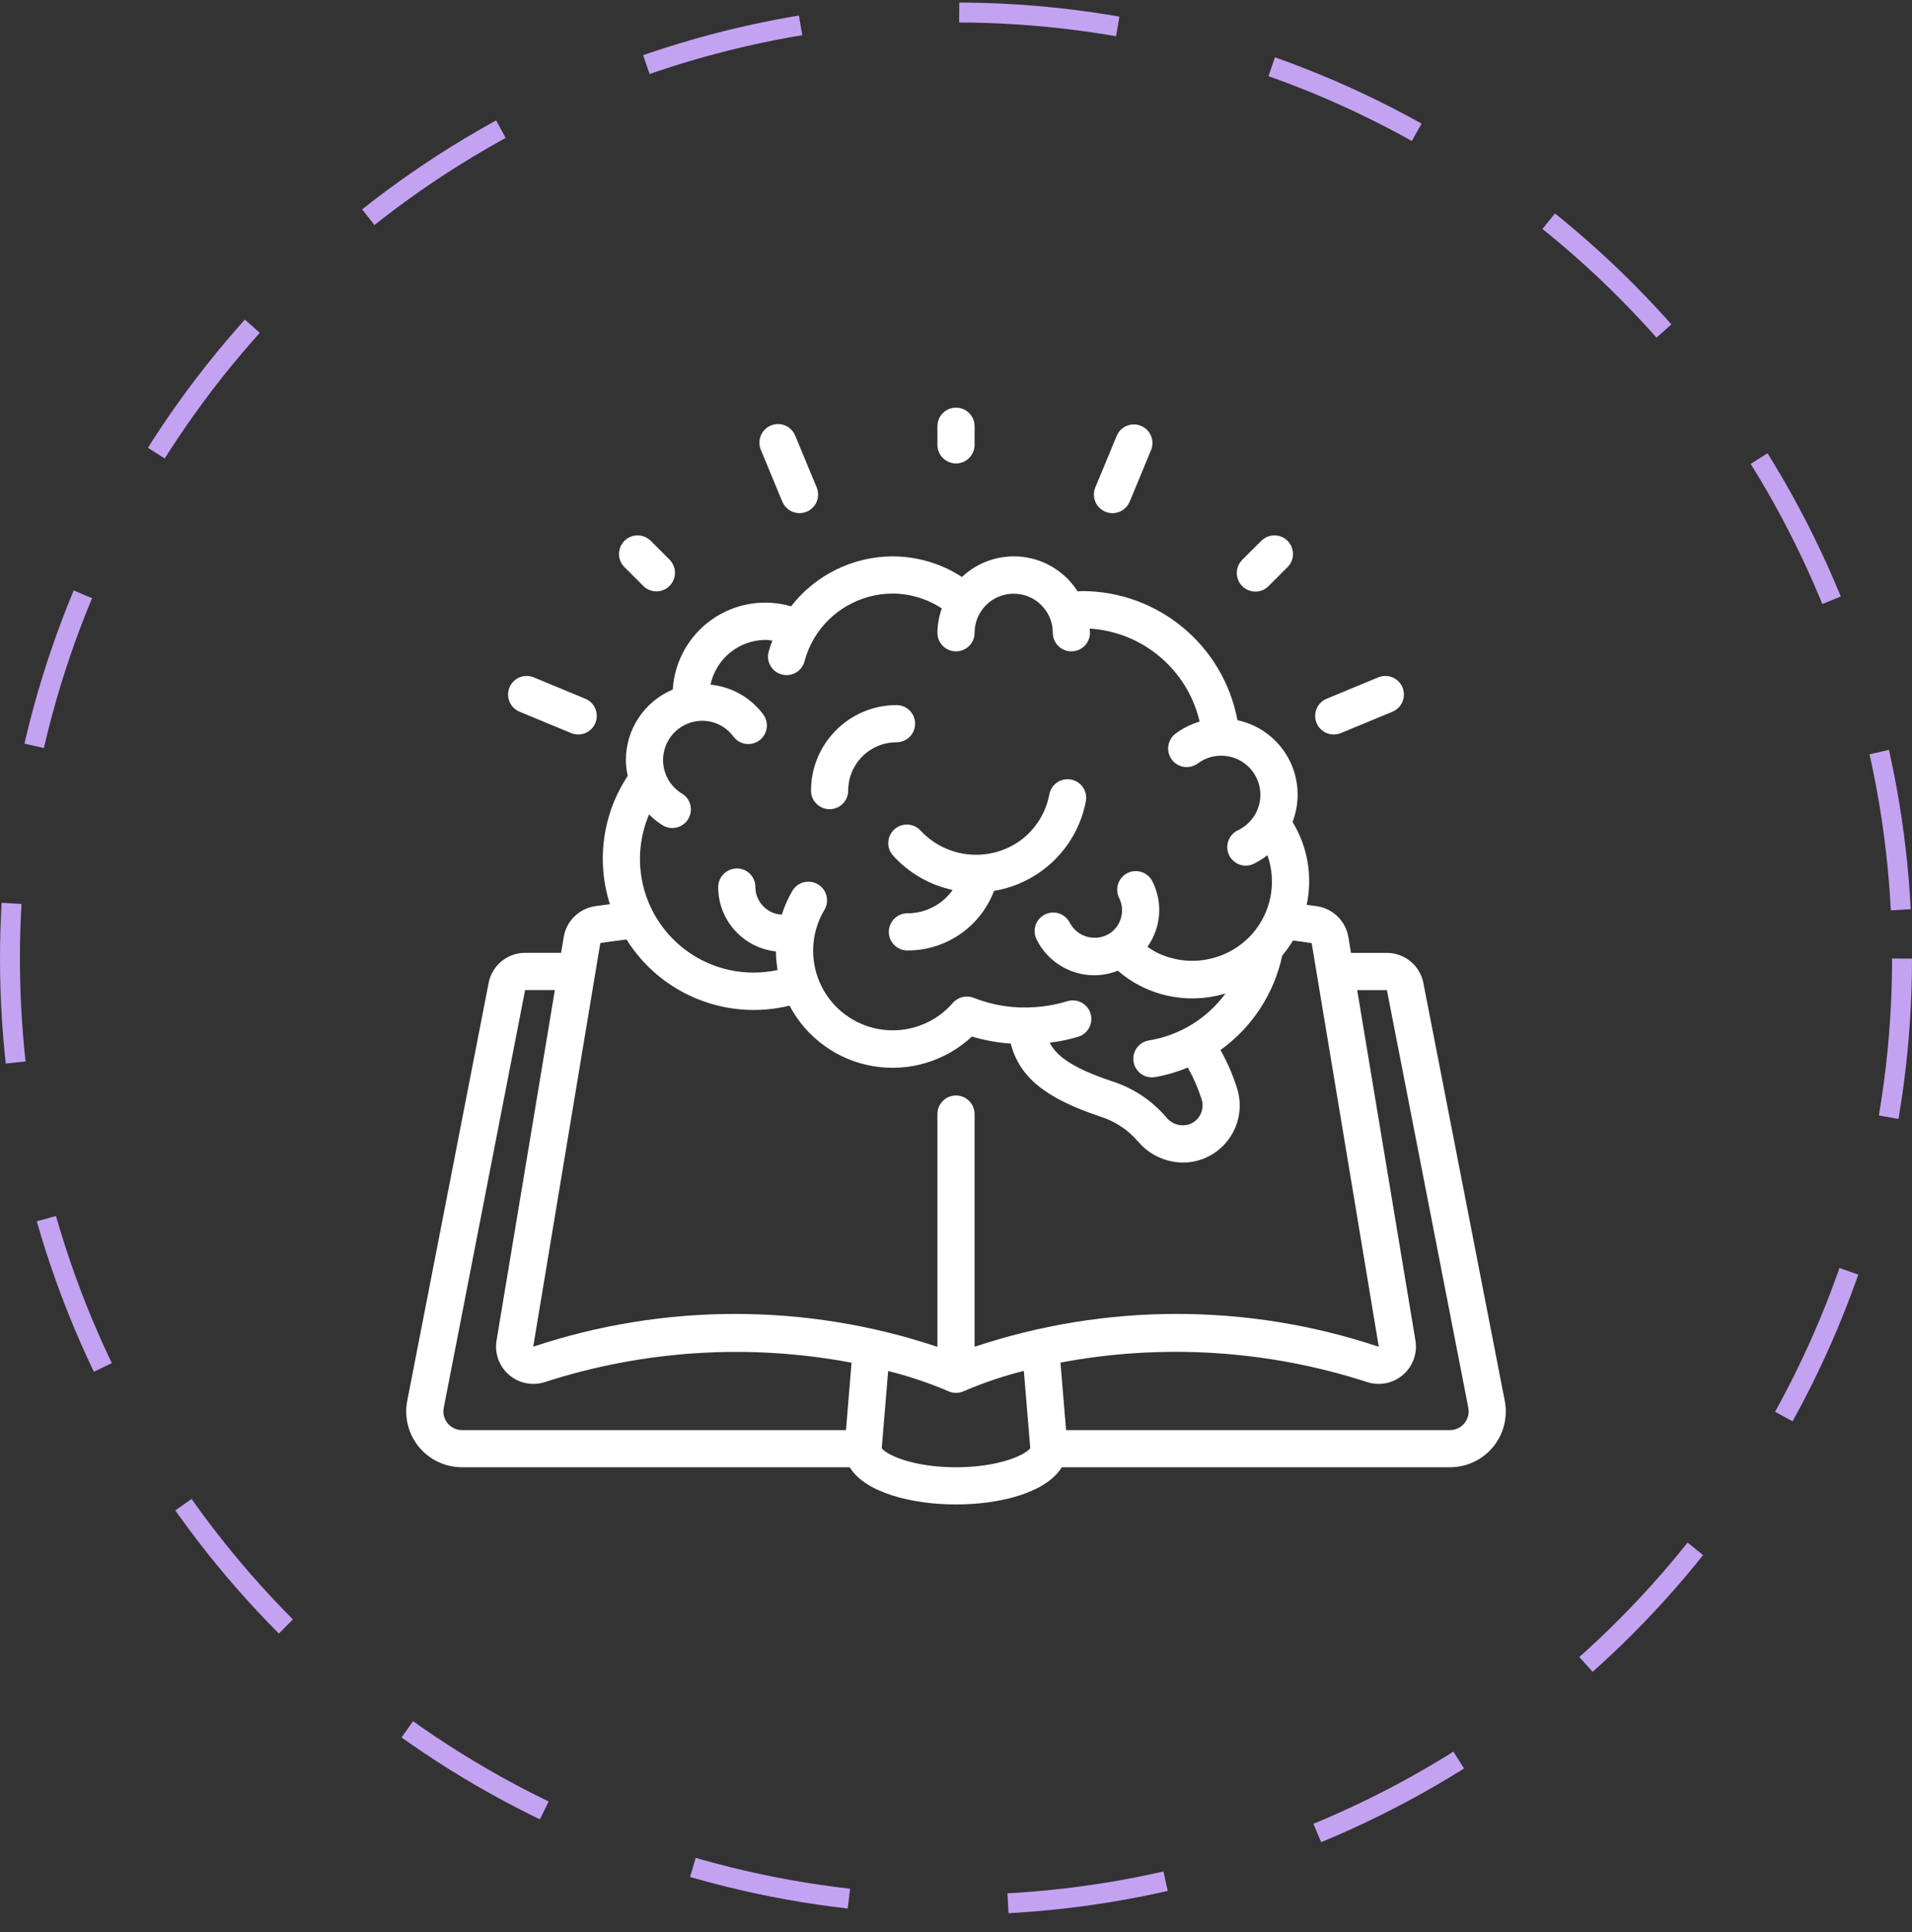 <svg width="96" height="97" viewBox="0 0 96 97" fill="none" xmlns="http://www.w3.org/2000/svg">
<rect x="0" y="0" width="96" height="97" fill="#333333" stroke="none"/>
<g clip-path="url(#clip0_1_221)">
<circle cx="48" cy="48.128" r="47.5" stroke="#C4A2F2" stroke-dasharray="8 8"/>
<g clip-path="url(#clip1_1_221)">
<g clip-path="url(#clip2_1_221)">
<path d="M71.467 49.356C71.298 48.477 70.529 47.842 69.635 47.841H67.832L67.7 47.047C67.568 46.249 66.939 45.626 66.14 45.5C65.963 45.472 65.784 45.454 65.607 45.429C65.913 44.002 65.659 42.513 64.898 41.268C65.3 40.225 65.225 39.058 64.693 38.075C64.16 37.092 63.224 36.392 62.131 36.159C61.432 32.418 58.177 29.699 54.372 29.676C54.279 29.676 54.196 29.688 54.107 29.691C53.499 28.736 52.496 28.102 51.373 27.962C50.249 27.822 49.122 28.191 48.299 28.968C47.261 28.294 46.051 27.934 44.814 27.933C42.82 27.941 40.941 28.867 39.719 30.442C38.363 30.046 36.9 30.289 35.744 31.102C34.588 31.915 33.865 33.209 33.778 34.62C32.353 35.218 31.426 36.613 31.425 38.159C31.428 38.427 31.459 38.694 31.518 38.955C30.258 40.855 29.929 43.224 30.623 45.395C30.373 45.429 30.117 45.46 29.877 45.496C29.073 45.617 28.439 46.24 28.305 47.041L28.172 47.838H26.365C25.472 47.839 24.704 48.472 24.534 49.349L20.447 70.333C20.288 71.154 20.504 72.004 21.037 72.65C21.57 73.295 22.364 73.668 23.201 73.666H42.665C43.438 74.941 45.786 75.533 48 75.533C50.191 75.533 52.516 74.955 53.312 73.666H72.799C73.636 73.668 74.429 73.295 74.963 72.65C75.496 72.005 75.712 71.155 75.553 70.334L71.467 49.356ZM34.247 39.848C33.489 39.392 33.128 38.488 33.363 37.635C33.597 36.783 34.371 36.191 35.255 36.188C35.874 36.186 36.457 36.48 36.822 36.979C37.021 37.247 37.348 37.388 37.679 37.35C38.01 37.312 38.296 37.1 38.428 36.794C38.561 36.488 38.52 36.134 38.321 35.867C37.688 35.019 36.727 34.478 35.674 34.373C35.953 33.066 37.105 32.13 38.442 32.127C38.556 32.132 38.669 32.145 38.782 32.164C38.706 32.355 38.641 32.55 38.586 32.748C38.469 33.242 38.769 33.739 39.261 33.865C39.752 33.992 40.255 33.703 40.392 33.215C40.498 32.805 40.662 32.411 40.877 32.046C41.705 30.659 43.198 29.807 44.814 29.8C45.693 29.804 46.552 30.063 47.286 30.547C47.146 30.939 47.072 31.353 47.067 31.77C47.067 32.285 47.484 32.703 48 32.703C48.516 32.703 48.933 32.285 48.933 31.77C48.933 30.686 49.812 29.807 50.897 29.807C51.981 29.807 52.86 30.686 52.86 31.77C52.86 32.285 53.278 32.703 53.793 32.703C54.309 32.703 54.727 32.285 54.727 31.77C54.727 31.698 54.709 31.63 54.705 31.558C57.377 31.723 59.625 33.623 60.232 36.23C59.797 36.357 59.388 36.561 59.025 36.833C58.758 37.032 58.618 37.36 58.658 37.691C58.698 38.022 58.911 38.306 59.218 38.438C59.525 38.568 59.878 38.526 60.145 38.326C60.89 37.774 61.921 37.818 62.617 38.431C63.313 39.045 63.485 40.062 63.03 40.871C62.827 41.228 62.519 41.514 62.147 41.689C61.757 41.877 61.548 42.31 61.642 42.733C61.737 43.156 62.111 43.458 62.544 43.462C62.681 43.462 62.816 43.432 62.94 43.373C63.187 43.253 63.421 43.107 63.637 42.937C64.12 44.309 63.817 45.834 62.847 46.918L62.825 46.941C61.609 48.259 59.669 48.615 58.065 47.815C57.908 47.732 57.757 47.638 57.613 47.533C58.301 46.569 58.396 45.303 57.86 44.248C57.71 43.95 57.412 43.755 57.079 43.736C56.746 43.717 56.428 43.877 56.245 44.156C56.062 44.434 56.042 44.79 56.192 45.088C56.499 45.705 56.307 46.453 55.742 46.847C55.41 47.068 55 47.138 54.613 47.039C54.227 46.941 53.9 46.683 53.715 46.33C53.566 46.032 53.269 45.836 52.936 45.816C52.603 45.796 52.285 45.955 52.101 46.234C51.917 46.512 51.896 46.867 52.045 47.165C52.592 48.27 53.72 48.968 54.953 48.965C55.355 48.962 55.752 48.884 56.125 48.734C56.458 49.026 56.825 49.277 57.218 49.481C58.549 50.17 60.096 50.313 61.53 49.88C60.607 51.139 59.227 51.985 57.686 52.236C57.207 52.314 56.867 52.747 56.906 53.231C56.944 53.715 57.347 54.089 57.833 54.091C57.882 54.091 57.932 54.087 57.981 54.08C58.549 53.981 59.105 53.819 59.637 53.596C59.924 54.104 60.158 54.642 60.333 55.199C60.365 55.296 60.382 55.398 60.382 55.5C60.381 55.904 60.14 56.268 59.769 56.426C59.34 56.592 58.853 56.461 58.564 56.102C57.842 55.253 56.895 54.624 55.833 54.287C53.816 53.611 53.037 53.007 52.707 52.35C53.191 52.29 53.67 52.19 54.138 52.051C54.456 51.953 54.699 51.693 54.773 51.368C54.848 51.043 54.743 50.702 54.499 50.475C54.254 50.248 53.908 50.169 53.589 50.267C53.065 50.428 52.525 50.527 51.978 50.563C50.925 50.645 49.867 50.485 48.885 50.096C48.516 49.952 48.097 50.057 47.839 50.356C46.48 51.917 44.154 52.183 42.478 50.968C40.803 49.753 40.332 47.46 41.393 45.683C41.565 45.396 41.571 45.039 41.408 44.747C41.245 44.455 40.939 44.271 40.605 44.266C40.27 44.261 39.959 44.434 39.787 44.721C39.564 45.1 39.385 45.503 39.253 45.922C38.518 45.883 37.938 45.282 37.926 44.547V44.523C37.926 44.277 37.827 44.041 37.652 43.868C37.477 43.695 37.239 43.599 36.993 43.602C36.475 43.607 36.059 44.029 36.06 44.547C36.064 46.202 37.312 47.589 38.958 47.767C38.961 48.08 38.99 48.392 39.043 48.701C36.959 49.152 34.797 48.403 33.439 46.759C32.081 45.115 31.754 42.851 32.59 40.89C32.798 41.101 33.032 41.287 33.284 41.443C33.725 41.701 34.292 41.557 34.555 41.12C34.819 40.682 34.682 40.113 34.247 39.844V39.848ZM30.141 47.346C30.571 47.282 31.015 47.226 31.457 47.168C33.182 49.926 36.483 51.265 39.642 50.489C40.491 52.1 42.042 53.224 43.837 53.528C45.633 53.832 47.468 53.283 48.8 52.041C49.434 52.23 50.087 52.349 50.748 52.394C51.199 54.104 52.502 55.14 55.239 56.057C55.977 56.289 56.635 56.722 57.139 57.309C57.7 57.975 58.524 58.362 59.394 58.368C59.775 58.368 60.152 58.291 60.502 58.142C61.56 57.69 62.246 56.651 62.246 55.5C62.247 55.2 62.199 54.902 62.105 54.617C61.895 53.958 61.618 53.321 61.279 52.718C62.867 51.577 63.972 49.886 64.381 47.975C64.58 47.738 64.76 47.487 64.918 47.222C65.231 47.263 65.544 47.298 65.858 47.35L69.228 67.617C62.642 65.417 55.519 65.417 48.933 67.617V55.933C48.933 55.418 48.516 55 48 55C47.484 55 47.067 55.418 47.067 55.933V67.62C40.481 65.419 33.359 65.416 26.772 67.613L30.141 47.346ZM22.474 71.456C22.298 71.243 22.226 70.963 22.278 70.691L26.365 49.708H27.859L24.93 67.309C24.827 67.95 25.063 68.599 25.553 69.023C26.044 69.448 26.72 69.588 27.339 69.395C32.314 67.783 37.615 67.446 42.755 68.416L42.477 71.8H23.201C22.92 71.8 22.653 71.674 22.474 71.456ZM48 73.666C45.752 73.666 44.462 73.002 44.272 72.706L44.593 68.833C45.62 69.088 46.624 69.425 47.597 69.84C47.723 69.9 47.86 69.932 48 69.933C48.14 69.933 48.278 69.901 48.404 69.84C49.376 69.423 50.38 69.084 51.407 68.826L51.728 72.705C51.538 73.002 50.248 73.666 48 73.666ZM73.526 71.456C73.347 71.674 73.08 71.8 72.799 71.8H53.526L53.246 68.41C58.389 67.442 63.692 67.781 68.669 69.397C69.288 69.588 69.962 69.445 70.451 69.02C70.939 68.594 71.173 67.946 71.069 67.307L68.143 49.709H69.636L73.725 70.69C73.776 70.962 73.703 71.244 73.526 71.456Z" fill="white"/>
<path d="M44.907 41.639C44.525 41.985 44.495 42.575 44.841 42.957C45.632 43.831 46.679 44.434 47.832 44.682C47.31 45.418 46.463 45.855 45.56 45.853C45.045 45.853 44.627 46.271 44.627 46.786C44.627 47.302 45.045 47.72 45.56 47.72C47.492 47.727 49.226 46.534 49.909 44.727C52.229 44.342 54.067 42.556 54.517 40.247C54.586 39.916 54.472 39.574 54.218 39.352C53.964 39.13 53.61 39.062 53.291 39.175C52.973 39.287 52.741 39.563 52.684 39.896C52.501 40.858 51.945 41.71 51.138 42.265C49.585 43.311 47.502 43.074 46.225 41.705C45.879 41.323 45.289 41.294 44.907 41.639Z" fill="white"/>
<path d="M41.653 40.627C42.169 40.627 42.587 40.209 42.587 39.693C42.587 39.05 42.842 38.432 43.297 37.977C43.752 37.522 44.37 37.267 45.013 37.267C45.529 37.267 45.947 36.849 45.947 36.333C45.947 35.818 45.529 35.4 45.013 35.4C42.643 35.403 40.723 37.323 40.72 39.693C40.72 39.941 40.818 40.178 40.993 40.353C41.168 40.528 41.406 40.627 41.653 40.627Z" fill="white"/>
<path d="M48.933 22.333V21.4C48.933 20.884 48.516 20.467 48 20.467C47.484 20.467 47.067 20.884 47.067 21.4V22.333C47.067 22.849 47.484 23.267 48 23.267C48.516 23.267 48.933 22.849 48.933 22.333Z" fill="white"/>
<path d="M63.316 27.164L62.383 28.097C62.14 28.332 62.043 28.679 62.128 29.005C62.214 29.331 62.468 29.586 62.795 29.672C63.121 29.757 63.468 29.66 63.702 29.417L64.636 28.484C64.878 28.25 64.976 27.902 64.89 27.576C64.805 27.25 64.55 26.995 64.224 26.91C63.897 26.824 63.55 26.922 63.316 27.164Z" fill="white"/>
<path d="M32.958 29.691C33.335 29.691 33.675 29.463 33.82 29.114C33.964 28.766 33.884 28.364 33.617 28.097L32.684 27.164C32.45 26.922 32.103 26.824 31.776 26.91C31.45 26.995 31.195 27.25 31.11 27.576C31.024 27.902 31.122 28.25 31.364 28.484L32.298 29.417C32.473 29.592 32.71 29.691 32.958 29.691Z" fill="white"/>
<path d="M40.142 25.763C40.265 25.763 40.386 25.739 40.5 25.692C40.728 25.597 40.91 25.416 41.005 25.187C41.1 24.958 41.099 24.701 41.005 24.472L39.932 21.885C39.809 21.57 39.526 21.346 39.191 21.3C38.856 21.253 38.522 21.392 38.318 21.662C38.114 21.931 38.072 22.291 38.208 22.6L39.28 25.187C39.424 25.536 39.765 25.763 40.142 25.763Z" fill="white"/>
<path d="M57.287 21.38C56.811 21.183 56.265 21.409 56.068 21.885L54.995 24.472C54.9 24.701 54.9 24.958 54.995 25.188C55.089 25.416 55.271 25.598 55.5 25.693C55.614 25.74 55.735 25.764 55.858 25.764C56.235 25.764 56.576 25.537 56.72 25.188L57.792 22.601C57.887 22.372 57.887 22.115 57.792 21.886C57.698 21.657 57.516 21.475 57.287 21.38Z" fill="white"/>
<path d="M66.97 36.876C67.093 36.876 67.214 36.852 67.328 36.804L69.914 35.733C70.222 35.605 70.439 35.323 70.482 34.993C70.526 34.662 70.39 34.333 70.125 34.13C69.861 33.927 69.508 33.881 69.2 34.008L66.612 35.08C66.2 35.249 65.965 35.687 66.052 36.125C66.139 36.563 66.524 36.878 66.97 36.876Z" fill="white"/>
<path d="M28.672 36.804C29.149 37.002 29.695 36.776 29.892 36.3C30.09 35.823 29.864 35.277 29.387 35.08L26.8 34.008C26.324 33.811 25.778 34.037 25.581 34.514C25.384 34.99 25.61 35.536 26.086 35.733L28.672 36.804Z" fill="white"/>
</g>
</g>
</g>
<defs>
<clipPath id="clip0_1_221">
<rect width="96" height="96" fill="white" transform="translate(0 0.128)"/>
</clipPath>
<clipPath id="clip1_1_221">
<rect width="56" height="56" fill="white" transform="translate(20 20.128)"/>
</clipPath>
<clipPath id="clip2_1_221">
<rect width="56" height="56" fill="white" transform="translate(20 20)"/>
</clipPath>
</defs>
</svg>

